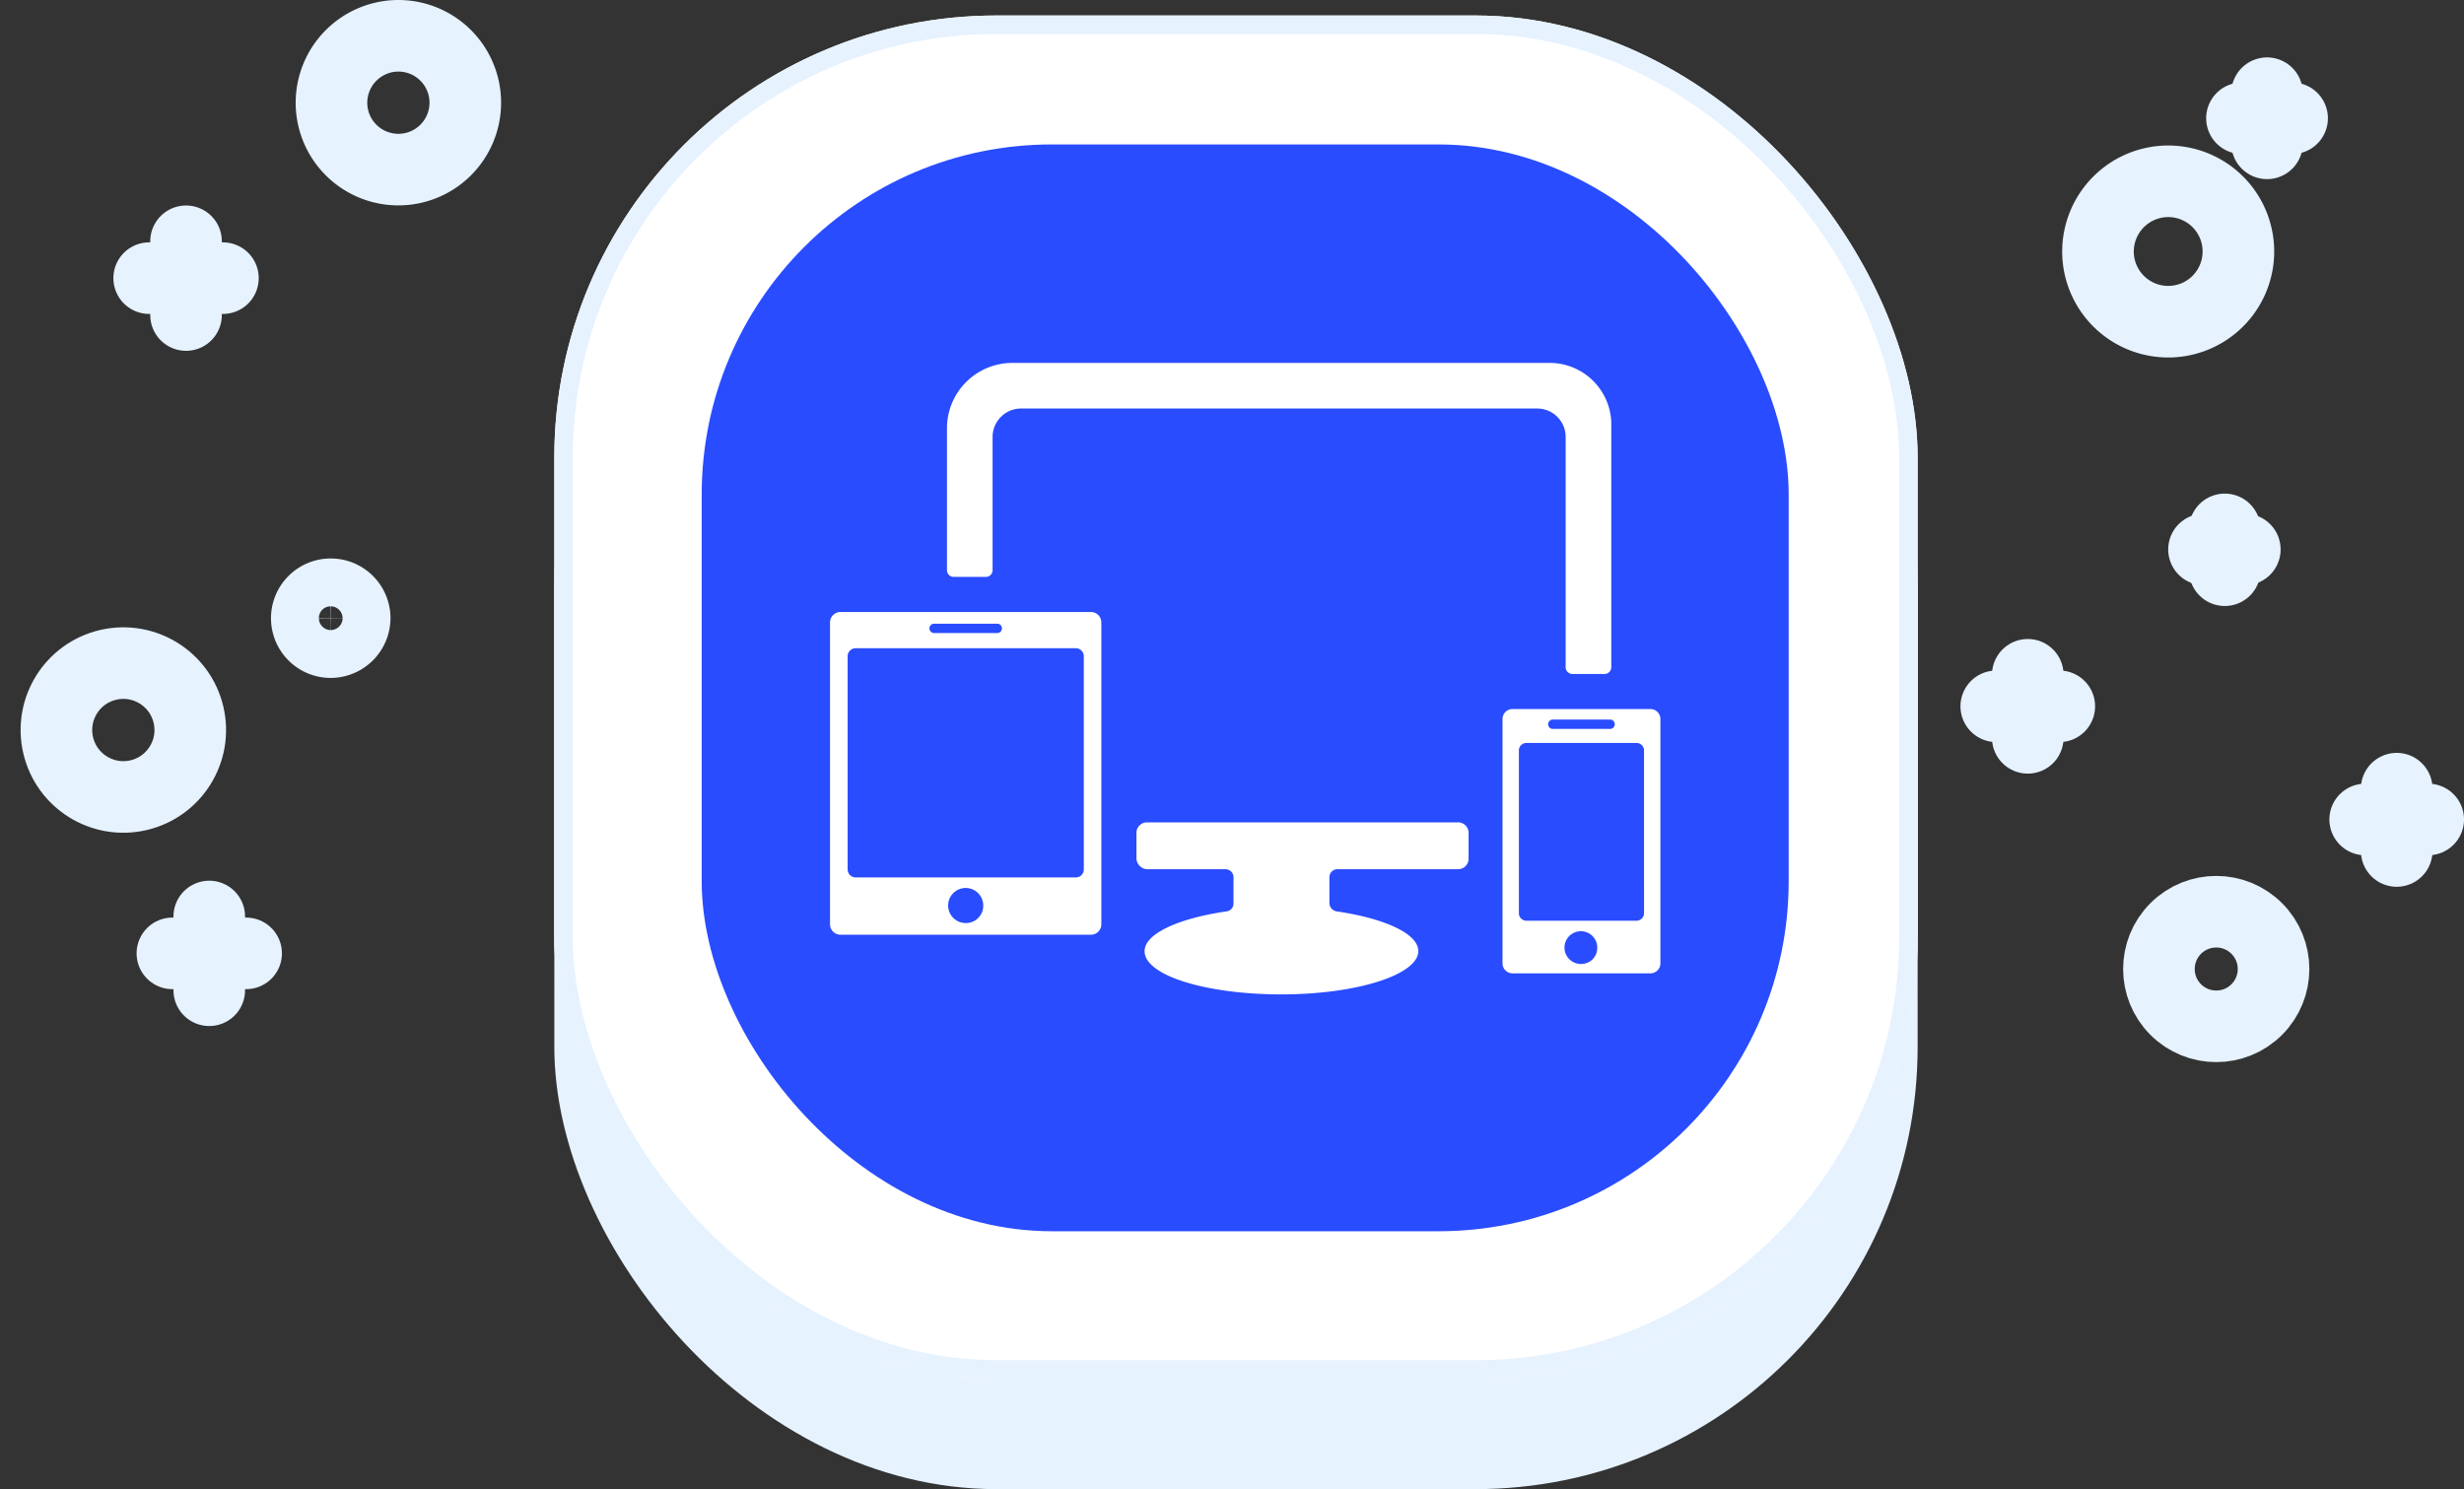 <svg xmlns="http://www.w3.org/2000/svg" width="133.744" height="80.842" viewBox="0 0 133.744 80.842">
  <rect x="0" y="0" width="133.744" height="80.842" fill="#333333" stroke="none"/>
  <g id="icon-multiple-devices" transform="translate(2.333 0.842)">
    <rect id="Rectangle_285" data-name="Rectangle 285" width="74" height="73" rx="24" transform="translate(27.755 7)" fill="#e6f2fe"/>
    <g id="Rectangle_284" data-name="Rectangle 284" transform="translate(27.755)" fill="#fff" stroke="#e6f2fe" stroke-width="1">
      <rect width="74" height="74" rx="24" stroke="none"/>
      <rect x="0.5" y="0.5" width="73" height="73" rx="23.5" fill="none"/>
    </g>
    <rect id="Rectangle_286" data-name="Rectangle 286" width="59" height="59" rx="19" transform="translate(35.755 7)" fill="#294cff"/>
    <g id="Group_3561" data-name="Group 3561" transform="translate(106.022 4.217)">
      <g id="Group_1868" data-name="Group 1868" transform="translate(13.337 0)">
        <line id="Line_1" data-name="Line 1" y2="2.722" transform="translate(1.361)" fill="none" stroke="#e6f2fe" stroke-linecap="round" stroke-linejoin="round" stroke-miterlimit="10" stroke-width="3.886"/>
        <line id="Line_2" data-name="Line 2" x2="2.722" transform="translate(0 1.361)" fill="none" stroke="#e6f2fe" stroke-linecap="round" stroke-linejoin="round" stroke-miterlimit="10" stroke-width="3.886"/>
      </g>
      <g id="Group_1870" data-name="Group 1870" transform="translate(11.276 23.68)">
        <line id="Line_5" data-name="Line 5" y2="2.216" transform="translate(1.128)" fill="none" stroke="#e6f2fe" stroke-linecap="round" stroke-linejoin="round" stroke-miterlimit="10" stroke-width="3.886"/>
        <line id="Line_6" data-name="Line 6" x2="2.216" transform="translate(0 1.089)" fill="none" stroke="#e6f2fe" stroke-linecap="round" stroke-linejoin="round" stroke-miterlimit="10" stroke-width="3.886"/>
      </g>
      <path id="Path_2247" data-name="Path 2247" d="M420.4,88.611a3.811,3.811,0,1,0,3.811-3.811A3.817,3.817,0,0,0,420.4,88.611Z" transform="translate(-414.878 -80.017)" fill="none" stroke="#e6f2fe" stroke-linecap="round" stroke-linejoin="round" stroke-miterlimit="10" stroke-width="3.886"/>
      <g id="Group_1871" data-name="Group 1871" transform="translate(20.025 37.756)">
        <line id="Line_7" data-name="Line 7" y1="3.383" transform="translate(1.711)" fill="none" stroke="#e6f2fe" stroke-linecap="round" stroke-linejoin="round" stroke-miterlimit="10" stroke-width="3.886"/>
        <line id="Line_8" data-name="Line 8" x1="3.422" transform="translate(0 1.672)" fill="none" stroke="#e6f2fe" stroke-linecap="round" stroke-linejoin="round" stroke-miterlimit="10" stroke-width="3.886"/>
      </g>
      <g id="Group_1872" data-name="Group 1872" transform="translate(0 31.574)">
        <line id="Line_9" data-name="Line 9" y1="3.422" transform="translate(1.711)" fill="none" stroke="#e6f2fe" stroke-linecap="round" stroke-linejoin="round" stroke-miterlimit="10" stroke-width="3.886"/>
        <line id="Line_10" data-name="Line 10" x1="3.422" transform="translate(0 1.711)" fill="none" stroke="#e6f2fe" stroke-linecap="round" stroke-linejoin="round" stroke-miterlimit="10" stroke-width="3.886"/>
      </g>
      <circle id="Ellipse_306" data-name="Ellipse 306" cx="3.111" cy="3.111" r="3.111" transform="translate(7.541 47.547) rotate(-45)" fill="none" stroke="#e6f2fe" stroke-linecap="round" stroke-linejoin="round" stroke-miterlimit="10" stroke-width="3.886"/>
    </g>
    <g id="Group_3562" data-name="Group 3562" transform="translate(0 1.101)">
      <g id="Group_1875" data-name="Group 1875" transform="translate(7.024 47.812)">
        <line id="Line_13" data-name="Line 13" y2="4.003" transform="translate(2.001 0)" fill="none" stroke="#e6f2fe" stroke-linecap="round" stroke-linejoin="round" stroke-miterlimit="10" stroke-width="3.886"/>
        <line id="Line_14" data-name="Line 14" x2="4.003" transform="translate(0 2.001)" fill="none" stroke="#e6f2fe" stroke-linecap="round" stroke-linejoin="round" stroke-miterlimit="10" stroke-width="3.886"/>
      </g>
      <g id="Group_1876" data-name="Group 1876" transform="translate(5.764 11.156)">
        <line id="Line_15" data-name="Line 15" y2="4.003" transform="translate(2.001)" fill="none" stroke="#e6f2fe" stroke-linecap="round" stroke-linejoin="round" stroke-miterlimit="10" stroke-width="3.886"/>
        <line id="Line_16" data-name="Line 16" x2="4.003" transform="translate(0 2.001)" fill="none" stroke="#e6f2fe" stroke-linecap="round" stroke-linejoin="round" stroke-miterlimit="10" stroke-width="3.886"/>
      </g>
      <circle id="Ellipse_307" data-name="Ellipse 307" cx="3.632" cy="3.632" r="3.632" transform="matrix(0.974, -0.227, 0.227, 0.974, 0, 34.976)" fill="none" stroke="#e6f2fe" stroke-linecap="round" stroke-linejoin="round" stroke-miterlimit="10" stroke-width="3.886"/>
      <path id="Path_2248" data-name="Path 2248" d="M89.2,63.932A3.632,3.632,0,1,0,92.832,60.3,3.638,3.638,0,0,0,89.2,63.932Z" transform="translate(-73.541 -60.3)" fill="none" stroke="#e6f2fe" stroke-linecap="round" stroke-linejoin="round" stroke-miterlimit="10" stroke-width="3.886"/>
      <path id="Path_2251" data-name="Path 2251" d="M88.194,143.4a1.3,1.3,0,1,0-1.3,1.3A1.313,1.313,0,0,0,88.194,143.4Z" transform="translate(-71.275 -111.782)" fill="none" stroke="#e6f2fe" stroke-linecap="round" stroke-linejoin="round" stroke-miterlimit="10" stroke-width="3.886"/>
    </g>
    <g id="noun-network-147496_1_" data-name="noun-network-147496 (1)" transform="translate(42.22 9.86)">
      <g id="Group_3642" data-name="Group 3642" transform="translate(0.5 9)">
        <path id="Path_5298" data-name="Path 5298" d="M14.656,30.3H1.071a.569.569,0,0,0-.571.571V47.25a.569.569,0,0,0,.571.571H14.656a.569.569,0,0,0,.571-.571V30.871A.569.569,0,0,0,14.656,30.3Zm-8.507.635H9.578a.254.254,0,1,1,0,.508H6.15a.254.254,0,1,1,0-.508ZM7.864,47.186a.952.952,0,1,1,.952-.952A.935.935,0,0,1,7.864,47.186Zm6.412-2.92a.434.434,0,0,1-.444.444H1.9a.434.434,0,0,1-.444-.444V32.712a.434.434,0,0,1,.444-.444H13.831a.434.434,0,0,1,.444.444Z" transform="translate(-0.5 -16.778)" fill="#fff"/>
        <path id="Path_5299" data-name="Path 5299" d="M66.062,38.6H58.508a.546.546,0,0,0-.508.508V52.439a.546.546,0,0,0,.508.508h7.554a.546.546,0,0,0,.508-.508V39.108A.546.546,0,0,0,66.062,38.6Zm-5.332.571H63.84a.254.254,0,0,1,0,.508H60.73a.254.254,0,0,1,0-.508Zm1.524,13.268a.889.889,0,1,1,.889-.889A.868.868,0,0,1,62.253,52.439Zm3.428-2.73a.41.41,0,0,1-.381.381H59.27a.41.41,0,0,1-.381-.381V40.822a.41.41,0,0,1,.381-.381H65.3a.41.41,0,0,1,.381.381Z" transform="translate(-21.498 -19.809)" fill="#fff"/>
        <path id="Path_5300" data-name="Path 5300" d="M27.271,50.839h4.253a.434.434,0,0,1,.444.444v1.4a.425.425,0,0,1-.381.444c-2.6.381-4.444,1.206-4.444,2.158,0,1.333,3.365,2.349,7.427,2.349C38.7,57.632,42,56.553,42,55.283c0-.952-1.841-1.778-4.444-2.158a.464.464,0,0,1-.381-.444v-1.4a.434.434,0,0,1,.444-.444h6.539a.569.569,0,0,0,.571-.571v-1.4a.569.569,0,0,0-.571-.571H27.271a.569.569,0,0,0-.571.571v1.4A.614.614,0,0,0,27.271,50.839Z" transform="translate(-10.068 -23.352)" fill="#fff"/>
        <path id="Path_5301" data-name="Path 5301" d="M43.13,9H14.055A3.549,3.549,0,0,0,10.5,12.555v7.681a.366.366,0,0,0,.381.381h1.714a.366.366,0,0,0,.381-.381V13A1.545,1.545,0,0,1,14.5,11.476H42.558A1.545,1.545,0,0,1,44.082,13V25.505a.366.366,0,0,0,.381.381h1.714a.366.366,0,0,0,.381-.381V12.492A3.351,3.351,0,0,0,43.13,9Z" transform="translate(-4.152 -9)" fill="#fff"/>
      </g>
    </g>
  </g>
</svg>
